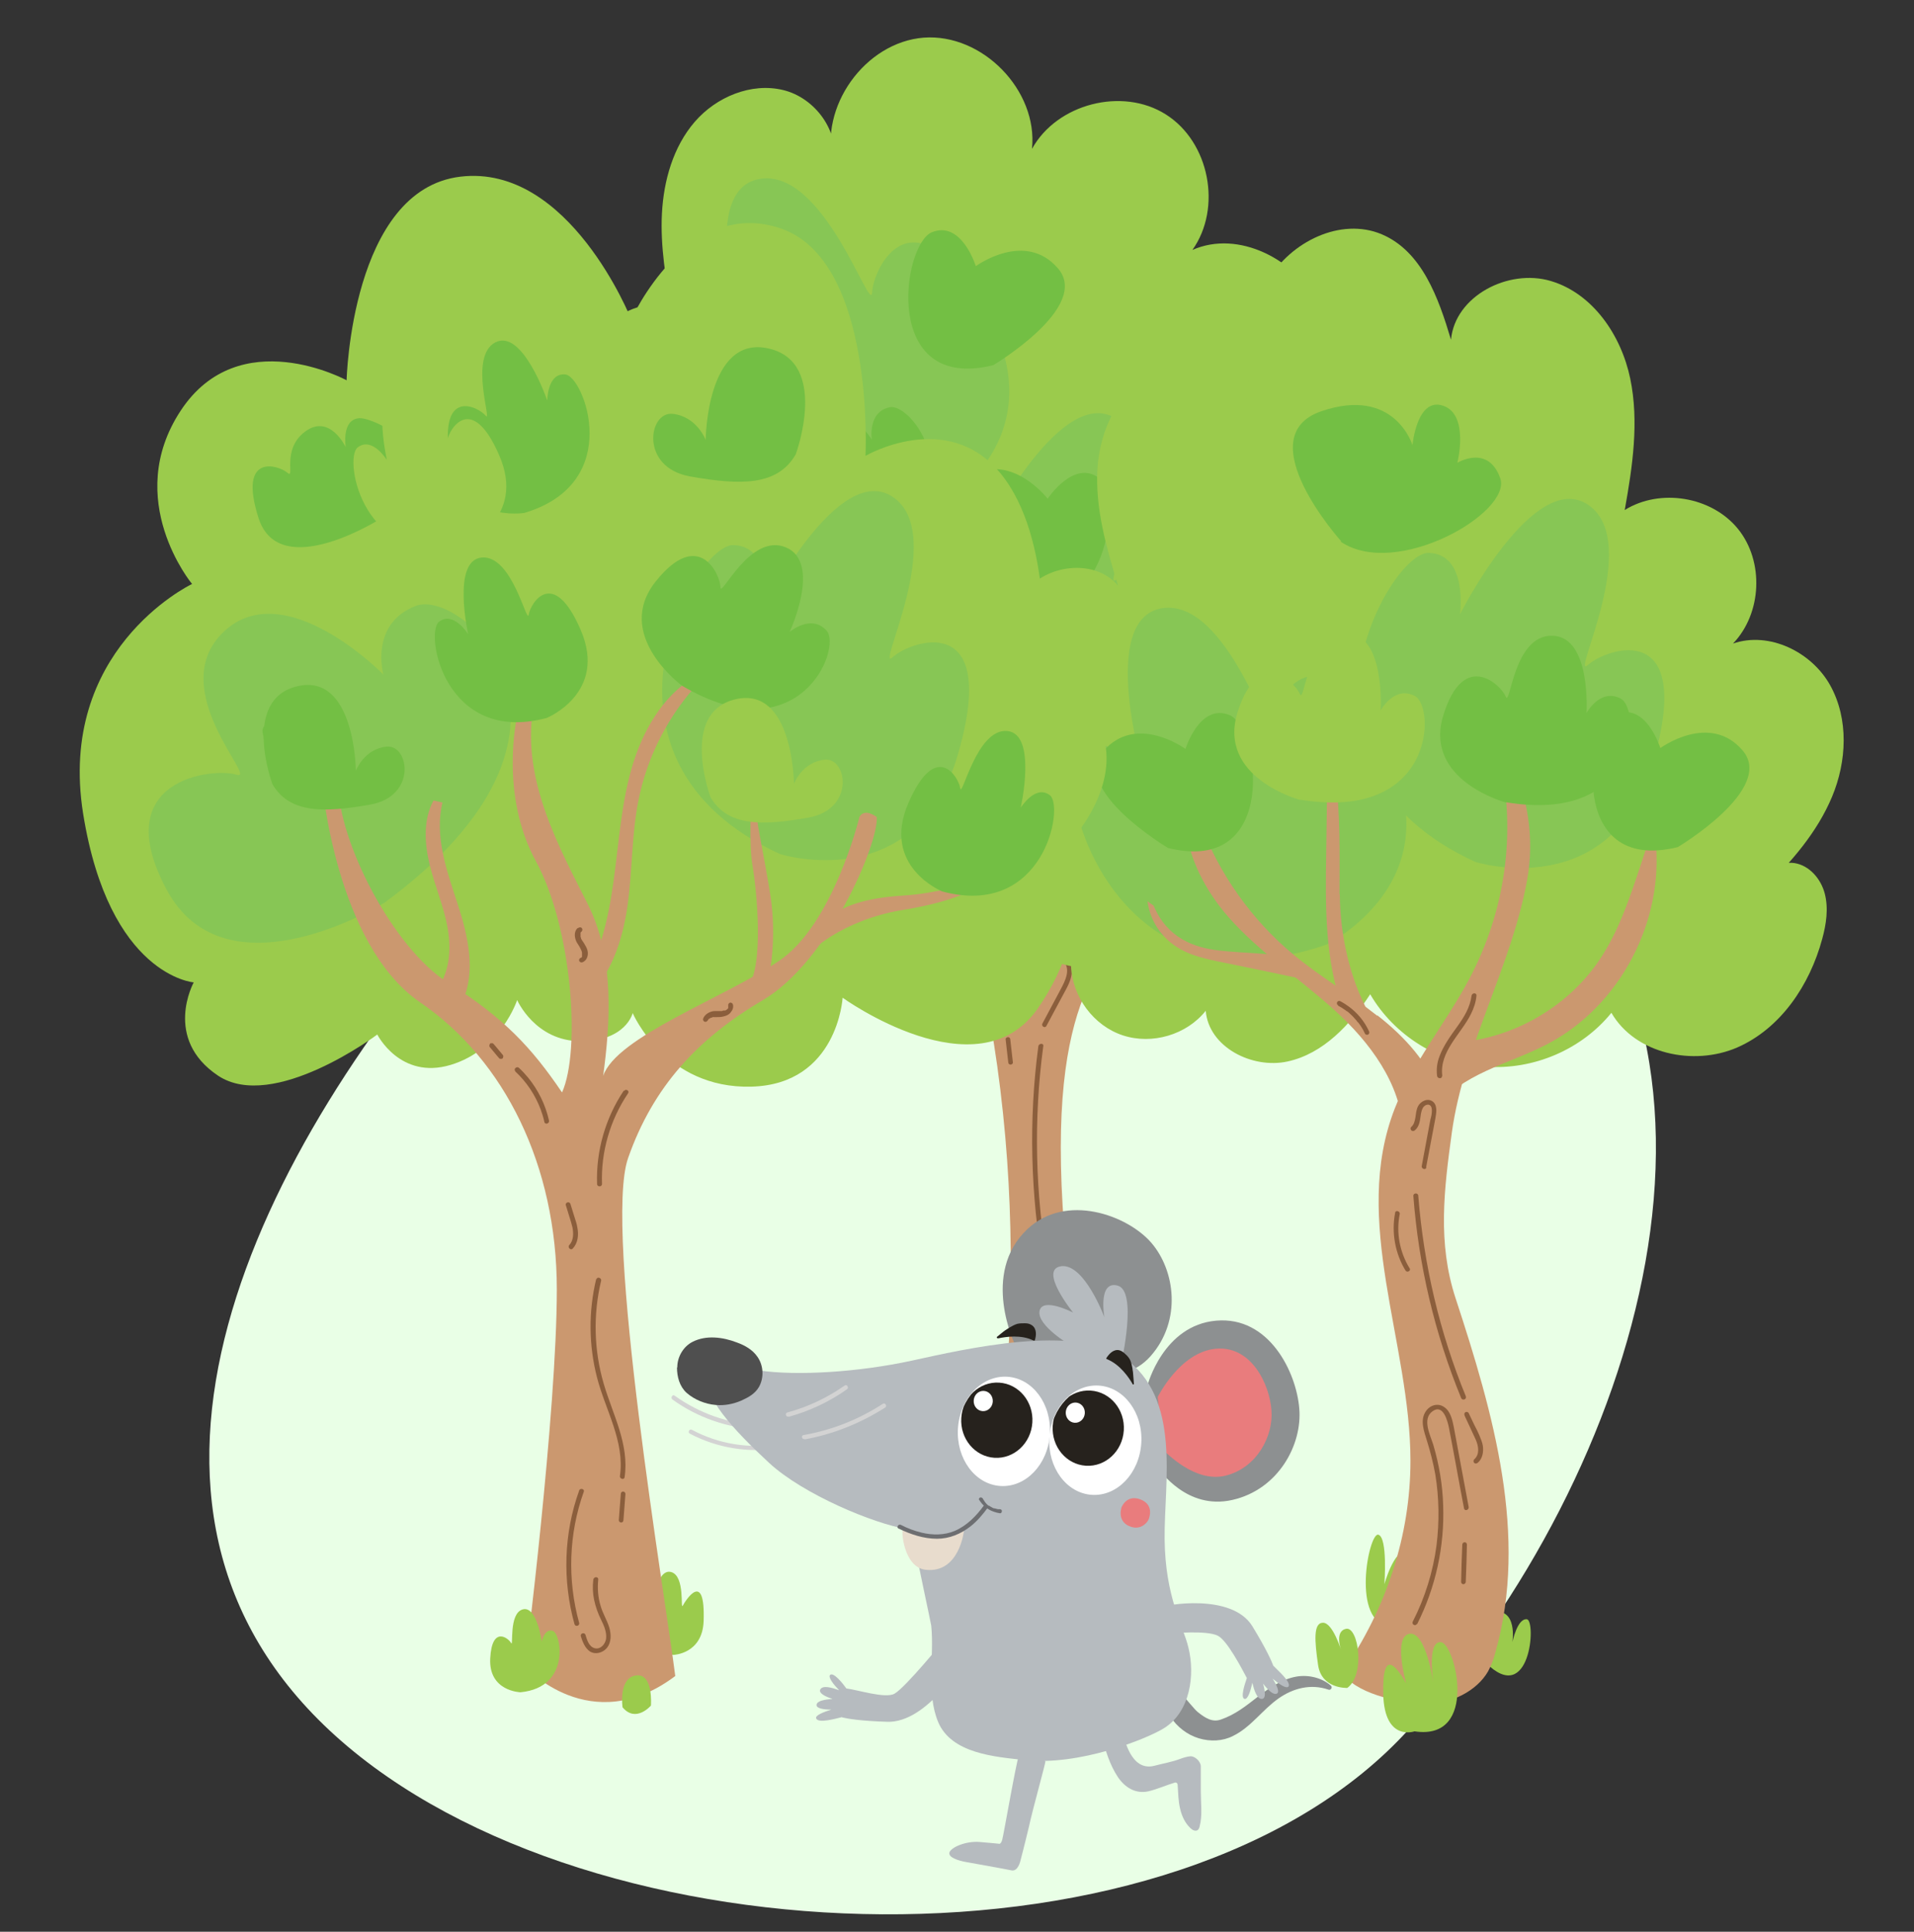 <svg xmlns="http://www.w3.org/2000/svg" xmlns:xlink="http://www.w3.org/1999/xlink" id="Ebene_1" viewBox="0 0 661 667"><rect x="0" y="0" width="661" height="667" fill="#333333" stroke="none"/><defs><style>      .st0 {        fill: none;      }      .st1 {        fill: #cb986f;      }      .st2 {        fill: #b6bbbf;      }      .st3 {        fill: #8b5e3c;      }      .st4 {        fill: #9bcb4c;      }      .st5 {        fill: #6d6e71;      }      .st6 {        fill: #8d9091;      }      .st7 {        fill: #4f4f4f;      }      .st8 {        clip-path: url(#clippath-1);      }      .st9 {        fill: #fff;      }      .st10 {        fill: #e97c7d;      }      .st11 {        fill: #e9ffe6;        fill-rule: evenodd;      }      .st12 {        fill: #73bf44;      }      .st13 {        fill: #87c655;      }      .st14 {        fill: #e8dccd;      }      .st15 {        fill: #26221d;      }      .st16 {        fill: #d3d3d3;      }      .st17 {        clip-path: url(#clippath);      }    </style><clipPath id="clippath"><path class="st0" d="M330.9,493.3c.7-10.4,8.3-18.4,17-17.8,8.8.6,15.3,9.4,14.7,19.8-.7,10.4-8.3,18.4-17,17.8-8.8-.6-15.3-9.4-14.7-19.8Z"></path></clipPath><clipPath id="clippath-1"><path class="st0" d="M362.5,496.4c.7-10.4,8.3-18.4,17-17.8,8.8.6,15.3,9.4,14.7,19.8-.7,10.4-8.3,18.4-17,17.8-8.8-.6-15.3-9.4-14.7-19.8Z"></path></clipPath></defs><path id="Oval-Copy-13" class="st11" d="M167.4,309c-79.5,88.2-139.7,210.9-51.5,290.4s291.6,85.6,371-2.7c79.5-88.2,125.1-235.7,36.9-315.1-88.2-79.5-277-60.8-356.4,27.4Z"></path><g id="Layer_2"><g><g><path class="st4" d="M378.1,534.4s-10.4,3.7-10.8-12.9c-.4-16.7,5-8.8,7.9-3.7,0,0-4.6-16.2,1.2-17.1,5.8-.8,8.3,17.5,8.3,17.5,0,0-2.5-15,2.5-14.6s13.3,34.2-9.1,30.8h0Z"></path><path class="st4" d="M268.7,327.4c-14.1,6.9-33,1.1-40.9-12.5-7.8-13.6-3.3-32.9,9.8-41.6-14.2-4.3-25.7-16.6-29-31.1-3.3-14.5,1.8-30.6,12.7-40.6-14.2-19.8-20.7-45-17.8-69.2.9-7.5,2.8-15.3,7.9-20.9s14.2-8.1,20.5-3.8c-1.9-11.2-3.9-22.6-3.3-34s3.9-23,11.3-31.6,19.5-13.7,30.6-11c11.1,2.7,19.7,14.5,17.3,25.6-5.1-19.7,10.9-42.1,31.2-43.7,20.3-1.5,39.5,18.2,37.4,38.4,8.6-15.6,31.2-21.4,46.2-11.9,15.1,9.5,19.5,32.3,9.2,46.8,15.9-7,35.4,3.2,43.6,18.5s7.3,33.9,3.7,50.9c17.9,1.6,30,21.1,29.5,39.1-.5,18-10.1,34.3-20.2,49.3,11.2,13.3,17.9,31.1,14.8,48.1-3.1,17.1-17.6,32.4-34.9,33.2-7.7.4-15.3-1.9-22.9-1.4-11,.6-20.9,6.6-31.7,8.6-10.8,2.1-24.7-2.1-26.6-12.9-5.5,10.1-16.7,16.8-28.2,17-11.5.2-22.9-6.3-28.6-16.2-8.7,15.3-32.6,19-45.5,7"></path><path class="st13" d="M346.7,268s47.2,14.9,61.5-34.7c14.3-49.6-16.2-39.1-22.6-33.3-6.4,5.8,19-42.2.2-55.2-18.8-13-44.4,37.7-44.4,37.7,0,0,2.9-20.8-10.8-21.2-13.7-.4-55.5,73.9,16.1,106.7h0Z"></path><path class="st13" d="M322,176.4s43.9-22.9,18.8-68.1c-25.1-45.1-39.2-16-39.6-7.4-.4,8.6-16.5-43.2-39-39.1-22.5,4.1-4.5,58.1-4.5,58.1,0,0-12.7-16.7-22.7-7.3-9.9,9.4,13.3,91.4,87,63.8h0Z"></path><path class="st1" d="M338.5,543.6s17-72.6,7.9-159.1c-9.7-92.5-35.8-105.8-43.1-142.9l4.3-2.2s11.5,37.6,23.3,47.2c11.8,9.6,22.6,49.7,22.6,49.7,0,0,20.1-47.9,6.9-79.7-13.3-31.8-3.9-66.5-5.4-65.3s3.4,2.4,3.4,2.4c0,0-1.5,39,5.9,53.9,7.4,15,12.8,45.5,11.3,63.5,10.3-16.2,29.5-37.7,27.5-64.7,3.9,1.2,3.9,3.6,3.9,3.6,0,0-3.9,42.5-14.7,62.9-10.8,20.4-32.4,31.2-24.1,119.2,8.4,88.1,12.8,107.8,12.8,107.8,0,0-12.8,18-40.8,4.2"></path><path class="st1" d="M380.8,214.5s-21.3,32-16.5,46.4c3,3.7,4.6,4.3,4.6,4.3,0,0,5.5-41.8,13.7-48.5,4.6-3.7-1.8-2.1-1.8-2.1h0Z"></path><path class="st1" d="M340.3,320c-1.2.6-35.7-37.5-60.7-36.3-.6,1.8,50.3,20.4,65.9,57.9-7.9-22-5.2-21.7-5.2-21.7Z"></path><path class="st12" d="M346.4,203.2s-26.8-28.8-12.1-38.3c14.6-9.5,27.5,7.3,27.5,7.3,0,0,9.2-13.9,17.9-7,8.7,6.9,1.2,58-33.3,38.1Z"></path><path class="st12" d="M289.6,253s-32.3-36-6.8-44.8,31.5,11.7,31.5,11.7c0,0,1.5-16.7,10.6-13.6,9.1,3,4.9,19.7,4.9,19.7,0,0,10.6-6.5,14.8,5.3,4.2,11.7-35.7,34.9-55,22"></path><path class="st12" d="M428.4,245.4s11.8-31.9-9.5-36.6c-21.3-4.7-21.6,31.6-21.6,31.6,0,0-3-8.1-11.4-9-8.5-.9-11.4,18.5,6,21.6s30.2,3.3,36.5-7.6Z"></path><path class="st12" d="M343,126.1s33.8-20.1,22.4-33.4c-11.4-13.3-28.4-.8-28.4-.8,0,0-4.9-15.9-15.2-11.7-10.2,4.2-17.5,55.4,21.2,45.9h0Z"></path><path class="st12" d="M297.9,193.1s-27.4,11.5-35.6-10.9,9.5-20.2,13.2-18-10.9-18.4,0-26.4,25.6,14,25.6,14c0,0-1.6-9.7,6.3-11.2,7.9-1.4,32,30.3-9.6,52.6h0Z"></path><path class="st4" d="M310.1,200.3s-11-29.5,8.8-33.9c19.7-4.4,20,29.2,20,29.2,0,0,2.8-7.5,10.6-8.3s10.6,17.1-5.6,20c-16.2,2.9-27.9,3-33.8-7h0Z"></path><path class="st12" d="M300.1,280.1s-4-39.1-20.8-34.4c-16.8,4.7-12.7,25.5-12.7,25.5,0,0-16.5-2.2-17.1,8.8s42.9,39.2,50.6,0h0Z"></path><path class="st3" d="M367.6,537.2c-10.7-7.2-9.4-21.6-6.7-32.5,1.5-6.3,3.4-12.4,4.1-18.8.6-6.4-.6-12.3-3-18.3s-5.6-13.4-1.9-19.7c.5-.9-.9-1.8-1.4-.8-3,5.1-2,11.2,0,16.5,1.2,3.2,2.7,6.3,3.7,9.6s1.4,7,1.2,10.6c-.7,13.5-8.2,26.4-5.7,40.1,1.1,5.9,4,11.4,9,14.7.9.6,1.7-.8.8-1.4h0Z"></path><path class="st3" d="M361.9,437.2c-4.4-25.1-5-50.8-1.6-76,.2-1.1-1.5-1-1.7,0-3.4,25.4-2.7,51.2,1.7,76.5.2,1.1,1.8.6,1.6-.5h0Z"></path><path class="st3" d="M367,331.7c3.1,2.7.8,7.1-.7,9.9-2.1,3.9-4.2,7.9-6.3,11.8-.5.9.9,1.8,1.4.8,1.8-3.3,3.5-6.6,5.3-9.9,1.5-2.9,3.7-6.1,3.4-9.5-.1-1.6-.7-3.2-2-4.3-.8-.7-2,.5-1.2,1.2h0Z"></path><path class="st3" d="M344.1,333.6c3.3,5.5,3.9,12.3,1.8,18.3-.2.4.2.9.6,1,.5.1.9-.2,1-.6,1.8-5,1.8-10.5,0-15.5-.5-1.4-1.1-2.8-1.9-4.1-.5-.9-2,0-1.4.8h0Z"></path><path class="st3" d="M347.3,358.9c.3,2.6.6,5.3.9,7.9,0,.4.3.8.8.8.4,0,.9-.4.8-.8-.3-2.6-.6-5.3-.9-7.9,0-.4-.3-.8-.8-.8-.4,0-.9.4-.8.8h0Z"></path><path class="st3" d="M352.6,474.4c1.4.9,2.1,2.6,2.2,4.2.2,2-.4,3.9-1.1,5.8-1.6,4-4,8.2-2.5,12.7.3,1,1.9.6,1.6-.5-1.2-3.5.5-7.1,1.8-10.3,1.3-3,2.4-6.3,1.4-9.5-.5-1.6-1.4-3-2.7-3.9-.9-.6-1.7.8-.8,1.4h0Z"></path><path class="st3" d="M369.4,510.5c-1.5,1.4-1.9,3.5-1.6,5.4.4,2.2,1.6,4.3,2.7,6.2.6,1.2,1.2,2.4,1.9,3.6.5.9,1.9.1,1.4-.8-.6-1.2-1.3-2.5-1.9-3.7-.6-1.2-1.3-2.4-1.8-3.6-.8-1.9-1.2-4.4.5-5.9.3-.3.3-.9,0-1.2-.3-.3-.8-.3-1.2,0h0Z"></path><path class="st3" d="M374,531.4l-.8,4.4c0,.2,0,.4,0,.6,0,.2.3.3.5.4.2,0,.5,0,.6,0s.3-.3.4-.5l.8-4.4c0-.2,0-.4,0-.6,0-.2-.3-.3-.5-.4-.2,0-.5,0-.6,0s-.3.3-.4.5h0Z"></path><path class="st3" d="M384.7,311.4c.9-.7,1.6-1.5,2.1-2.5s.8-2.1,1-3.1c0-.6,0-1.2,0-1.8,0-.2-.2-.4-.4-.5-.2,0-.5-.2-.6,0s-.4.2-.5.4c-.1.2-.1.4,0,.6,0,.2,0-.2,0,0v1.2c0,.1,0,.2,0,.3,0,.2,0-.2,0,0s0,.1,0,.2c0,.2,0,.5-.2.7s-.2.5-.2.7c0,0,0,.1,0,.2,0,0,0-.2,0,0,0,0,0,0,0,0,0,0,0,.2-.2.3-.1.2-.2.4-.4.6,0,0-.1.2-.2.3,0,0,0,0,0,.2,0,0,0,0,0,0,0-.1,0,0,0,0-.2.2-.3.4-.5.6,0,0-.2.2-.3.3,0,0,0,0-.2.1s-.2.2,0,0c-.2.2-.3.3-.4.5,0,.2,0,.5,0,.6.2.3.8.6,1.1.3h0Z"></path><path class="st3" d="M367.9,308.2c-1.1,1.5-1.2,3.7-.4,5.4.2.5.5.9.9,1.3.3.3.9.3,1.2,0s.3-.8,0-1.2l-.2-.2s0,0-.1-.1c0,0,.1.2,0,0,0,0,0,0,0,0-.1-.2-.2-.4-.3-.6,0,0,0,0,0-.2,0-.1,0,.2,0,0h0c0-.2,0-.3-.1-.4,0-.2-.1-.5-.2-.7v.2-1.2.2c0-.3,0-.7.2-1,0-.2,0,.2,0,0,0,0,0,0,0-.1,0,0,0-.2.1-.2,0-.2.2-.3.3-.5s.1-.5,0-.6-.2-.4-.4-.5c-.2,0-.4-.2-.6,0s-.4.2-.5.4h0Z"></path><path class="st4" d="M344.2,558.2c8.8.5,9.6-25,5.4-25.8s-7.5,11.2-7.5,11.2c0,0,1.2-16.2-2.1-17.1s-9.6,30.8,4.2,31.6h0Z"></path></g><g><path class="st4" d="M480.2,561.6c8.8.5,9.6-25,5.4-25.8s-7.5,11.2-7.5,11.2c0,0,1.2-16.2-2.1-17.1s-9.6,30.8,4.2,31.6h0Z"></path><path class="st4" d="M513.1,574.1s-7.1-15.8,2.1-17.5c9.1-1.7,7.1,10.4,7.1,10.4,0,0,1.7-8.3,5-7.9s1.2,30.4-14.2,15h0Z"></path><path class="st4" d="M362.9,267.3c-.2,0-.5.2-.7.3-.8.4-1.6.8-2.4,1.2-1.6.9-3.1,1.9-4.5,3-2.8,2.3-5.3,5-7.4,8-2.1,3-3.6,6.3-4.7,9.8-1.1,3.5-1.6,7.1-1.5,10.8,0,.8,0,1.7.2,2.6,1.5,14.7,13.5,27.8,28,30.6.4,10.6,7.8,20.6,17.9,23.9s22-.2,28.6-8.5c1,12.5,16,20.2,28.3,17.5,12.3-2.7,21.6-12.7,28.5-23.2,8.2,14.1,23.6,23.8,40,25s33-5.9,43.3-18.6c8.2,14.2,28.3,18.5,43.4,12,15.1-6.6,25.1-21.6,29.4-37.5,1.4-5.1,2.2-10.5.9-15.6s-5.3-9.8-10.5-10.6-11,3.5-10.5,8.8c9.5-9.2,18.4-19.5,23.5-31.7,5.1-12.2,5.8-26.8-.6-38.4s-21.1-18.8-33.6-14.5c10-10.4,10.8-28.4,1.7-39.6-9.1-11.2-26.9-14.1-39.1-6.5,2.7-15,5-30.5,1.9-45.4s-12.9-29.4-27.5-33.7c-14.6-4.3-33,5.2-34.4,20.3-4.3-14.4-10-30.5-23.9-36.4-14.2-6-31.5,2.6-39.3,15.9-7.9,13.3-8.1,29.8-5.7,45-3.1-13.3-20.8-19.4-33.2-13.6-12.4,5.8-19.2,20-20,33.7-.8,13.7,3.1,27.1,7.1,40.3-7.6-9-23.3-7.6-31.2,1.1-8,8.7-9,22.1-5.4,33.3,3.6,11.2,11.1,20.7,18.8,29.7,0,0-.8.2-.9.2-.5,0-1,.2-1.5.3-.8.2-1.7.3-2.5.5h0Z"></path><path class="st13" d="M509.5,297.6s47.2,14.9,61.5-34.7c14.3-49.6-16.2-39.1-22.6-33.3s19-42.2.2-55.2c-18.8-13-44.4,37.7-44.4,37.7,0,0,2.9-20.8-10.8-21.2-13.7-.4-55.5,73.9,16.1,106.7h0Z"></path><path class="st13" d="M458,326.2s44.5-21.7,20.7-67.5c-23.8-45.8-38.7-17.1-39.4-8.5-.6,8.6-15.3-43.6-37.9-40.2-22.6,3.5-6.1,57.9-6.1,57.9,0,0-12.3-17.1-22.5-7.9-10.2,9.1,10.8,91.7,85.2,66.2Z"></path><path class="st1" d="M569.8,289c-1.1,3.2-2.1,6.5-3.2,9.7-3.8,11.4-7.6,23-14.4,33-11.2,16.4-30.3,27.2-50.1,28.3l-6.4,22.9c8.8-12.2,25.2-15.4,38.5-22.3,25.3-13.1,40.7-42.7,37.5-70.9-.6-.3-1.3-.5-1.9-.8Z"></path><path class="st1" d="M518,262.2c5.6,25.5,1.9,52.5-10.8,76.2-8,15-19.4,28.7-25.5,44.3-15.2,38.9,5.4,80.8,5.4,121.7,0,25.5-8.2,50.9-23.5,73h.1c3.4,6.9,19.1,10.7,28.2,10.9,9.1.2,18.1-4.4,22-11.2,1.2-2.2,2-4.5,2.6-6.8,11.3-40.2-.7-82.1-13.8-122-6.3-19.2-4-37.6-1.3-57.3,4.2-30.1,20.6-57.3,26-87.2,2.6-14.3.3-29.2-6.3-42.6l-3.2.9h0Z"></path><path class="st1" d="M475.6,350.7c-9.3-7.4-19.6-13.4-28.8-21-14.6-12.1-25.9-28.1-32.5-45.9l-4.9,1c1,11.5,7,22.9,14.8,31.8,10.8,12.3,24.7,21.3,36.8,32.3,12.1,11,22.7,25.2,23.6,41.5l12.6-12.1c-3.7-11.3-12.2-20.4-21.5-27.7h0Z"></path><path class="st1" d="M462.6,308.8c0-13.9.4-28-1.6-41.8,0-.2,0-.3,0-.5-.9,0-1.8,0-2.6,0v.4c-.1,9.2-.3,18.4-.4,27.6-.3,18.4-.5,37.2,5.9,54.4l8.9,1.1c-6.7-12.2-10-27.2-10.1-41.2h0Z"></path><path class="st1" d="M398.4,312.7c4.7,11.2,13.9,14.5,22.7,15.5,8.8,1,18.1.8,26.9,2.7l1.2,7c-9.5-2-18.9-4-28.4-5.9-6.1-1.3-12.4-2.7-17.6-7.5-3.4-3.1-6.2-7.8-6.9-13.3"></path><path class="st12" d="M520.1,277.1s-28.7-7.6-21.6-30.3,19.9-10.2,21.5-6.3c1.6,4,2.6-21.3,16.1-21,13.5.3,11.8,26.7,11.8,26.7,0,0,4.7-8.7,11.8-5s6.9,43.5-39.6,35.8Z"></path><path class="st12" d="M463.1,186.8s-32.3-36-6.8-44.8c25.4-8.7,31.5,11.7,31.5,11.7,0,0,1.5-16.7,10.6-13.6s4.9,19.7,4.9,19.7c0,0,10.6-6.5,14.8,5.3,4.2,11.8-35.7,34.9-55,22"></path><path class="st12" d="M403.4,292.8s-33.8-20.1-22.4-33.4c11.4-13.3,28.4-.8,28.4-.8,0,0,4.9-15.9,15.2-11.7,10.2,4.2,17.5,55.4-21.2,45.9h0Z"></path><path class="st4" d="M449,276.2s-28.7-7.6-21.6-30.3c7.2-22.8,19.9-10.2,21.5-6.3,1.6,4,2.6-21.3,16.1-21,13.5.3,11.8,26.7,11.8,26.7,0,0,4.7-8.7,11.8-5,7.2,3.7,6.9,43.5-39.6,35.8Z"></path><path class="st12" d="M579.4,292.5s33.8-20.1,22.4-33.4c-11.4-13.3-28.4-.8-28.4-.8,0,0-4.9-15.9-15.2-11.7-10.2,4.2-17.5,55.4,21.2,45.9h0Z"></path><path class="st4" d="M465.2,582.8s-8.8.4-10-7.9-1.7-14.6,1.7-14.6,6.3,9.6,6.3,9.6c0,0-2.5-6.7,1.7-7.5s6.7,15.8.4,20.4h0Z"></path><path class="st4" d="M488.5,597.8s-10.4,3.7-10.8-12.9c-.4-16.7,5-8.8,7.9-3.7,0,0-4.6-16.2,1.2-17.1,5.8-.8,8.3,17.5,8.3,17.5,0,0-2.5-15,2.5-14.6s13.3,34.2-9.1,30.8h0Z"></path><path class="st3" d="M489.4,560.8c6.4-12.7,9.5-26.8,9-41-.2-7.1-1.4-14.1-3.4-20.9-1-3.3-4-8.9-.3-11.6s5.2,3.3,5.7,5.7c1.8,9.2,3.4,18.5,5.2,27.8.2,1.1,1.8.6,1.6-.5-1.7-9.1-3.4-18.3-5.1-27.4-.5-2.5-1.1-5.6-3.4-7.1-2.2-1.5-4.9-.6-6.3,1.5-2.1,3.1-.6,6.9.4,10.2,1.2,3.8,2.2,7.8,2.9,11.7,1.3,8,1.4,16.3.4,24.4-1.2,9.1-4,18.1-8.2,26.3-.5.9.9,1.8,1.4.8h0Z"></path><path class="st3" d="M505,533.3c-.2,4.3-.3,8.6-.4,12.9,0,.5.4.8.8.8s.8-.4.8-.8c.2-4.3.3-8.6.4-12.9,0-.5-.4-.8-.8-.8s-.8.4-.8.8h0Z"></path><path class="st3" d="M506.3,482.3c-9.1-22.1-14.6-45.5-16.5-69.4,0-1.1-1.7-1.1-1.7,0,1.8,24,7.4,47.6,16.5,69.8.4,1,2,.5,1.6-.5h0Z"></path><path class="st3" d="M492.5,403.1c1.1-5.6,2.1-11.3,3.2-16.9.3-1.8.8-4.3-.7-5.7-1.8-1.6-4.4-.3-5.3,1.5-.6,1.2-.7,2.6-.9,3.9-.2,1.2-.5,2.4-1.4,3.2-.4.3-.3.9,0,1.2.3.3.8.3,1.2,0,1.7-1.4,1.8-3.6,2.1-5.6.2-1,.4-2,1.1-2.7.5-.5,1.4-.8,2-.4.6.4.7,1.2.7,1.9,0,1-.2,2-.5,3l-1.4,7.5-1.6,8.6c-.2,1,1.4,1.5,1.6.5h0Z"></path><path class="st3" d="M498.1,371.5c-1.1-8.4,6.5-14.5,9.9-21.4,1-2,1.7-4.1,1.9-6.3.1-1.1-1.5-1.1-1.7,0-.5,4-2.6,7.4-4.9,10.6s-4.8,6.6-6.2,10.4c-.8,2.1-1.1,4.4-.8,6.7.1,1,1.8,1.1,1.7,0h0Z"></path><path class="st3" d="M462.2,347.3c.8.4,1.6.9,2.3,1.4.2.1.4.3.5.4,0,0,0,0,.1,0,0,0,.1,0,0,0,0,0,.2.2.3.2.4.3.7.6,1,.9.7.6,1.3,1.3,1.9,2,.2.2.3.3.4.5,0,0,.1.2.2.2,0,0,0-.1,0,0,0,0,0,.1.2.2.3.4.5.7.8,1.1.6.9,1.1,1.8,1.5,2.7.2.4.8.5,1.1.3.4-.3.5-.7.3-1.1-1.6-3.5-4.1-6.5-7.2-8.7-.8-.6-1.8-1.2-2.7-1.7-.4-.2-.9-.1-1.1.3-.2.4-.1.9.3,1.1h0Z"></path><path class="st3" d="M481.8,418.8c-1.3,6.8,0,14,3.6,19.9.6.9,2,0,1.4-.8-3.4-5.5-4.7-12.3-3.4-18.7.2-1-1.4-1.5-1.6-.5h0Z"></path><path class="st3" d="M505.8,488.8l2,4.3c.6,1.4,1.3,2.7,1.9,4.1.9,2.1,1.4,5-.6,6.7-.3.3-.3.9,0,1.2s.8.3,1.2,0c1.7-1.4,2.1-3.8,1.8-5.9-.2-1.2-.7-2.4-1.2-3.6s-1.1-2.4-1.7-3.5l-2-4.2c-.2-.4-.8-.5-1.1-.3-.4.2-.5.7-.3,1.1h0Z"></path></g><g><path class="st4" d="M232.6,571.4s10-.3,10.4-11.7c.6-18-6.3-7-7.2-5.3s.9-10.2-4-11.6c-4.9-1.4-6.6,11.1-6.6,11.1,0,0-.9-4.6-3.8-3.7s-6.3,19.5,11.1,21.2h0Z"></path><path class="st4" d="M66.4,201.6c-1.7.8-46.6,23.2-37.7,79.3,9,56.1,38.2,58.3,38.2,58.3,0,0-10.7,19.4,8.4,32.2,19.1,12.7,55-14.2,55-14.2,0,0,7.9,15.7,25.3,10.5,17.4-5.2,23-22.4,23-22.4,0,0,6.2,14.2,21.9,14.2s18-9.7,18-9.7c0,0,11.2,26.2,41,25.4,29.8-.8,31.5-30.7,31.5-30.7,0,0,46.6,33.6,67.4,3.7,20.8-29.9,12.4-59.1,12.4-59.1,0,0,16.2-17.8,9.9-36-5.1-14.8-20.6-23.1-20.6-23.1,0,0,3.9-44.1-14.6-66.6-18.5-22.4-46.6-6-46.6-6,0,0,3.4-67.3-29.2-78.5-32.6-11.2-51.7,31.4-51.7,31.4,0,0-21.3-53.8-59-49.3s-39.3,70.3-39.3,70.3c0,0-37.1-20.2-57.3,10.5-20.2,30.7,3.9,59.8,3.9,59.8h0Z"></path><path class="st13" d="M269.4,294.9s47.2,14.9,61.5-34.7c14.3-49.6-16.2-39.1-22.6-33.3-6.4,5.8,19-42.2.2-55.2-18.8-13-44.4,37.7-44.4,37.7,0,0,2.9-20.8-10.8-21.2-13.7-.4-55.5,73.9,16.1,106.7h0Z"></path><path class="st13" d="M132.4,311.9s-54.4,33.6-74.9-4.8c-20.5-38.4,16.3-42.1,24.2-39.6s-25.4-29.7-4.3-49.5c21.1-19.7,55,14.9,55,14.9,0,0-4.9-17.5,11.2-23.7,16.1-6.2,70.7,42.6-11.1,102.7h0Z"></path><path class="st1" d="M111.2,270.2s4.7,55.9,33.9,75.9c29.3,20,47.2,56.5,47.2,99.1s-11,130.2-11,130.2c0,0,22.6,25.3,51.9,3.3-3.3-26.6-24.9-154.1-16.3-178.8,8.6-24.6,24-41.3,46.6-54.6,22.6-13.3,39.9-53.9,39.3-63.2-4.7-3.3-6,0-6,0,0,0-9,37.1-27.8,49.7-18.8,12.7-56.2,26.2-60.7,39.7,2.4-17.8,4.1-40.7-5.3-59.3-9.4-18.7-22.9-42.7-18.9-67.2-4-.5-5.6,2.8-5.6,2.8,0,0-6,26.7,6.6,49.6,12.5,23,15.5,65.4,9,79.8-10.5-15.5-20.1-25.8-39.4-37.9-19.1-12.1-37.9-48.9-37.9-68.8-1.5,0-5.6-.3-5.6-.3h0Z"></path><path class="st1" d="M279.1,330c-.3-.9,11.5-12.3,32.6-15.8,21.1-3.4,26.8-8.7,26.8-8.7l-1.2-1s-14.3,4.1-25.2,4.7c-7.6.5-18.7,1.8-25.7,7.5-4.5,4.7-7.2,13.3-7.2,13.3h0Z"></path><path class="st1" d="M265.5,337.4s3-12.8.5-28.6c-2.5-15.8-5.3-26.5-4.8-31-1.2-.2-1.8-.4-1.8-.4,0,0-.8,14,.5,21.6,1.4,8.1,4.1,34.8-1.8,42"></path><path class="st1" d="M150.4,342.1c4.9-5.8,5.5-14.2,4.2-21.6-1.3-7.5-4.4-14.5-6.2-21.9-1.8-7.4-2.3-15.5,1.3-22.2,1,.2,2.1.5,3.1.7-2.8,11.5,1.4,23.3,5.1,34.6,3.7,11.2,6.7,23.9,1.6,34.5"></path><path class="st1" d="M199.9,341.3c7.3-10.9,10.2-24.1,12-37.1,1.8-13,2.6-26.2,6.2-38.8,3.6-12.6,10.5-24.9,21.7-31.7l2.2,1.3c-11,11.5-18.6,26.2-21.6,41.8-2.3,11.8-2,24-3.7,36-1.7,11.9-5.7,24.2-14.7,32.3"></path><path class="st3" d="M215.4,376.6c-6.3,9.4-9.6,20.8-9.2,32.2,0,1.1,1.7,1.1,1.7,0-.4-11.1,2.8-22.1,9-31.3.6-.9-.8-1.7-1.4-.8h0Z"></path><path class="st3" d="M205.9,441.6c-2.7,11.2-2.6,22.9.3,34.1,2.9,11.2,9.6,22,7.9,33.9-.2,1,1.4,1.5,1.6.5,1.7-11.4-4.1-21.7-7.2-32.3-3.4-11.6-3.7-23.9-.9-35.6.2-1-1.4-1.5-1.6-.5h0Z"></path><path class="st3" d="M214.4,515.8c-.2,3-.5,6-.7,9.1,0,.4.4.8.8.8.5,0,.8-.4.8-.8.2-3,.5-6,.7-9.1,0-.4-.4-.8-.8-.8-.5,0-.8.4-.8.8h0Z"></path><path class="st3" d="M200,514.7c-5.3,14.7-5.8,31-1.6,46.1.3,1,1.9.6,1.6-.5-4.1-14.8-3.6-30.7,1.6-45.2.4-1-1.2-1.4-1.6-.5h0Z"></path><path class="st3" d="M200.6,565c.6,1.9,1.4,4,3.1,5.2,1.9,1.2,4.4.5,5.8-1.1,1.7-2,1.6-4.8.9-7.2-.8-2.6-2.3-4.9-3-7.5-.9-2.9-1.1-6-.8-9,.1-1.1-1.5-1.1-1.7,0-.3,2.4-.2,4.8.3,7.1s1.3,4.6,2.4,6.8c1,2,2,4.3,1.7,6.6-.3,1.8-1.9,3.7-3.9,3.2s-2.7-2.9-3.2-4.6c-.3-1-1.9-.6-1.6.5h0Z"></path><path class="st3" d="M177.9,369.9c3.9,3.6,6.9,8.1,8.8,13.1.5,1.4,1,2.9,1.3,4.4.2,1,1.8.6,1.6-.5-1.2-5.4-3.7-10.5-7.2-14.8-1-1.2-2.1-2.4-3.2-3.4-.8-.7-2,.5-1.2,1.2h0Z"></path><path class="st3" d="M169.2,361.6l2.5,3,.7.8c.1.2.4.2.6.2s.5,0,.6-.2.2-.4.2-.6,0-.4-.2-.6l-2.5-3-.7-.8c-.1-.2-.4-.2-.6-.2s-.5,0-.6.2-.2.4-.2.6,0,.4.2.6h0Z"></path><path class="st12" d="M90.7,253c1.7,9.9,9,18.5,18.5,21.8,9.5,3.4,21.5.6,29-6.7,2.6-2.5-1.4-6.5-4-4-6.1,6-15.4,8.1-23.5,5.3s-13.3-9.9-14.6-17.9c-.6-3.5-6-2.1-5.4,1.5h0Z"></path><path class="st12" d="M325.4,307.8s-21.2-8.6-11.7-30.5c9.5-21.9,17.3-9.1,17.9-5.2.6,3.9,5.6-20.6,16.2-19.7,10.5.9,4.7,26.5,4.7,26.5,0,0,5.1-8.2,10.1-4.3,5,3.9-2,42.6-37.2,33.2Z"></path><path class="st12" d="M188.8,247.9s21.2-8.6,11.7-30.5c-9.5-21.9-17.3-9.1-17.9-5.2s-5.6-20.6-16.2-19.7c-10.5.9-4.7,26.5-4.7,26.5,0,0-5.1-8.2-10.1-4.3s2,42.6,37.2,33.2Z"></path><path class="st12" d="M274.8,156.9s11.8-31.9-9.5-36.6c-21.3-4.7-21.6,31.6-21.6,31.6,0,0-3-8.1-11.4-9s-11.4,18.5,6,21.6c17.5,3.1,30.2,3.3,36.5-7.6Z"></path><path class="st12" d="M94.1,270.8s-11-29.5,8.8-33.9c19.7-4.4,20,29.2,20,29.2,0,0,2.8-7.5,10.6-8.3s10.6,17.1-5.6,20c-16.2,2.9-27.9,3-33.8-7h0Z"></path><path class="st12" d="M132.1,178.7s-35.5,22.9-42.8.2,6.9-18.3,9.9-15.7-2.3-7.9,6.2-14.2,14,5.4,14,5.4c0,0-1.6-9.6,4.7-10,6.3-.4,40.7,18,8.2,34.3h0Z"></path><path class="st12" d="M181.1,177.1s-22.6,3.8-25.9-19.8c-3.4-23.6,10-16.8,12.5-13.8s-6-20.5,3.4-25.3,17.9,20.1,17.9,20.1c0,0,0-9.7,6.3-9s20.6,37.4-14.2,47.8Z"></path><path class="st4" d="M160.7,187.7s21.2-8.6,11.7-30.5c-9.5-21.9-17.3-9.1-17.9-5.2s-5.6-20.6-16.2-19.7c-10.5.9-4.7,26.5-4.7,26.5,0,0-5.1-8.2-10.1-4.3-5,3.9,2,42.6,37.2,33.2Z"></path><path class="st12" d="M235.6,236.8s-24-17.5-9.1-36.1c14.9-18.6,22.2-2.3,22.3,2,0,4.3,10.1-18.9,22.6-13.7,12.5,5.2,1.3,29.2,1.3,29.2,0,0,7.5-6.4,12.8-.4,5.3,6-9.3,43-49.9,19Z"></path><path class="st4" d="M245.4,275.3s-11-29.5,8.8-33.9c19.7-4.4,20,29.2,20,29.2,0,0,2.8-7.5,10.6-8.3s10.6,17.1-5.6,20c-16.2,2.9-27.9,3-33.8-7h0Z"></path><path class="st4" d="M179.7,584.3s-11-.3-10.4-11.7c.6-11.4,6.3-7,7.2-5.3s-.9-10.2,4-11.6,6.6,11.1,6.6,11.1c0,0,.9-4.6,3.8-3.7s6.3,19.5-11.1,21.2h0Z"></path><path class="st4" d="M215,589.5s-1.5-10.1,4.6-11c6.1-.9,5.2,10.4,5.2,10.4,0,0-5.2,6.1-9.8.6h0Z"></path><path class="st3" d="M195.4,416.1l1.2,3.9c.4,1.3.8,2.5,1.1,3.8.4,2.1.4,4.5-1.1,6.1-.7.8.5,2,1.2,1.2,1.8-1.9,2.1-4.7,1.6-7.2-.2-1.4-.7-2.7-1.1-4l-1.3-4.2c-.3-1-1.9-.6-1.6.5h0Z"></path><path class="st3" d="M244.5,352.5s0-.2,0-.2h0c0,0,0,0,0,0s0,0,0,0c0,0,0-.1.1-.2,0,0,0,.1,0,0,0,0,0,0,0-.1l.2-.2h0c0-.2-.1,0,0,0,.2,0,.3-.2.5-.3,0,0,.2,0,.2-.1,0,0-.2,0,0,0,0,0,0,0,.1,0,.2,0,.4-.1.5-.2s.3,0,.5,0c-.2,0,.1,0,.2,0,.1,0,.3,0,.4,0,1,0,1.9,0,2.9-.3.8-.2,1.7-.6,2.2-1.3.7-.8,1.1-1.8.8-2.8-.1-.4-.6-.7-1-.6s-.7.6-.6,1c0,0,0,.2,0,.2,0,0,0-.2,0,0h0v.2c0,.2,0,0,0,0,0,0,0,.2,0,.3,0,0,0,.2,0,0,0,0,0,0,0,.1,0,0,0,.2-.1.2s-.2.2,0,0c0,0-.1.2-.2.2l-.2.2s-.1.1,0,0,0,0,0,0c-.2.1-.3.2-.5.3,0,0,.1,0,0,0,0,0,0,0-.1,0,0,0-.2,0-.3,0-.2,0-.5,0-.7.2.2,0,0,0,0,0h-.5c-.2,0-.5,0-.7,0-.5,0-.9,0-1.4,0-.8,0-1.6.3-2.3.7-.8.5-1.4,1.1-1.7,2-.1.4.2.9.6,1s.9-.1,1-.6h0Z"></path><path class="st3" d="M199.4,320.5c-1.3,1.3-1,3.4-.2,4.9.5.8,1,1.5,1.4,2.4.2.4.3.6.4,1.1,0,0,0,.3,0,.2,0,0,0,.1,0,.2v.5c0-.2,0,0,0,.2,0,0,0,.2,0,.2,0,0,0,0,0,.1,0,0,0-.1,0,0s0,.2-.1.2c0,0,0,0,0,0,0-.2,0,0,0,0,0,0-.1.1-.2.2.1-.1,0,0,0,0,0,0,0,0-.1,0,.1,0,0,0,0,0-.4.1-.7.6-.6,1s.6.7,1,.6c1.7-.5,2.3-2.5,1.9-4.1-.2-.9-.8-1.8-1.2-2.5-.3-.4-.5-.8-.8-1.2,0,0,0-.2-.2-.3,0,0-.1-.3,0-.2,0-.2-.2-.4-.2-.6,0-.1,0-.2,0-.3,0,0,0-.2,0,0s0,0,0-.1v-.5s0-.2,0,0c0,0,0-.2,0-.3,0,0,0,0,0-.1,0-.2,0,0,0,0s0-.2.2-.3c0-.1,0,0,0,0,0,0,0-.1.2-.2.3-.3.3-.9,0-1.2s-.8-.3-1.2,0h0Z"></path></g><path class="st16" d="M262.2,492.1c-10.5-.5-20.7-4.1-29.2-10.2-.8-.6-1.5.8-.8,1.3,8.7,6.3,19.2,9.9,30,10.4,1,0,1-1.5,0-1.5h0Z"></path><path class="st16" d="M238.2,495c9.5,5,20.5,6.8,31.1,5,1-.2.5-1.6-.4-1.4-10.2,1.7-20.8,0-29.9-4.9-.9-.5-1.6.8-.8,1.3h0Z"></path><path class="st6" d="M396.3,478.3s5.4-20.7,23.7-22.3c18.3-1.6,27.7,17.8,28.7,30.3,1.1,12.5-7.2,28-23.1,31.6-15.9,3.6-25-10.5-25.4-10.5s-4-29.1-4-29.1Z"></path><path class="st10" d="M399.8,482.4s7.6-15.5,20-16.7c12.4-1.2,18.7,12.4,19.3,21.3.7,8.8-5,19.8-15.8,22.5-10.8,2.7-20.8-8.4-21.1-8.3s-2.4-18.8-2.4-18.8h0Z"></path><path class="st6" d="M404.1,592.6c2.3,3.6,5.9,6.4,9.9,7.6s8.3,1,11.8-.8c6.2-3,10.2-9.1,15.8-13,5-3.5,11.1-5.1,17.2-3,.8.3,1.5-.8.8-1.4-3.2-2.8-7.9-3.8-11.9-3.1-5.1.9-9.5,4-13.5,7.1s-7.6,6-12.5,7.7c-3,1.1-5.5-.5-8.1-2.6-1.1-.9-3.7-4.2-4.7-5.2s-2.1,2.7-3.4,3-2.2,2-1.2,3"></path><path class="st6" d="M350.6,464.4s-12.1-24.6,4.2-40c13.4-12.6,34.6-4.8,42.8,4.7,8.2,9.5,10.6,26.8-.2,39.1-10.8,12.3-27.4,2.7-27.7,3s-19.1-6.9-19.1-6.9Z"></path><path class="st2" d="M315.8,533c1.2,6.7,5.7,27.4,5.8,28.3,1.1,10.6-1.8,23.3,2.4,33.3,4.6,10.9,19.7,12,29.7,13.1,18.9,2.2,42.6-7.4,48.3-11,9-5.6,10.8-18.3,8.4-27.9-1.8-7.5-8-17.3-8.2-37.4-.2-19.8,5.9-48.6-14-62.6-17.1-11.9-54.9-3-73.3,1s-39.7,5.3-52.6,3.4c-12.9-1.9-17.5,1.8-17.5,1.8-2.8,6.5,8.6,18.8,20.8,30.1,11.8,10.9,36.1,21,47.7,22.9.1,0,.3,0,.4,0,.2,0,.3,0,.5,0,0,0,.9,1.3,1.5,4.8h0Z"></path><ellipse class="st9" cx="346.7" cy="494.3" rx="18.9" ry="15.9" transform="translate(-168.4 809.2) rotate(-86.4)"></ellipse><ellipse class="st9" cx="378.3" cy="497.4" rx="18.9" ry="15.9" transform="translate(-141.9 843.6) rotate(-86.4)"></ellipse><ellipse class="st9" cx="370.6" cy="491.6" rx="3.5" ry="3.3" transform="translate(-143.4 830.5) rotate(-86.4)"></ellipse><path class="st10" d="M387.3,520.5s1.7-4.6,6.5-2.8c4.8,1.8,3.2,6.2,2.8,7.1-.6,1.2-3,3.8-6.7,2.1,0,0-4-1.4-2.6-6.4h0Z"></path><path class="st15" d="M344.8,462.1c2.4-.5,7.8-1.4,12.2.8.2,0,.4,0,.4-.2.5-1.6.7-3.9-1-5.1-.7-.5-1.5-.7-2.4-.7-.9,0-1.8,0-2.7.2-1,.3-1.8.8-2.7,1.3-.5.3-.9.6-1.4.9-1,.7-1.9,1.5-2.9,2.3-.2.2,0,.5.3.5h0Z"></path><path class="st2" d="M387.3,470.3s5.6-24.5-1.3-26.4c-6.9-1.9-4.6,10.9-4.6,10.9,0,0-6.9-18.6-14.9-17.6-8,1.1,4.1,16,4.1,16,0,0-10.7-5.5-11.6-.5s10.7,11.8,10.7,11.8l8.4,1.1,9.1,4.6h0Z"></path><path class="st15" d="M391.1,477.8c-1.2-2.1-4.3-6.7-8.8-8.5-.2,0-.3-.3-.2-.4.9-1.4,2.4-3.1,4.4-2.7.8.2,1.5.7,2.1,1.3.7.6,1.3,1.3,1.7,2.1.4.9.6,1.9.8,2.9,0,.5.2,1.1.2,1.6.1,1.2.2,2.4.3,3.7,0,.3-.4.4-.5,0h0Z"></path><g class="st17"><ellipse class="st15" cx="344.3" cy="490.4" rx="13" ry="12.3" transform="translate(-166.8 803.2) rotate(-86.4)"></ellipse></g><ellipse class="st9" cx="339.5" cy="483.8" rx="3.5" ry="3.3" transform="translate(-164.6 792.2) rotate(-86.4)"></ellipse><g class="st8"><ellipse class="st15" cx="375.9" cy="493.3" rx="13" ry="12.3" transform="translate(-140.1 837.3) rotate(-86.4)"></ellipse></g><ellipse class="st9" cx="371.3" cy="487.9" rx="3.5" ry="3.3" transform="translate(-138.9 827.7) rotate(-86.4)"></ellipse><path class="st7" d="M233.9,472.1c0-3.6,2.1-7.2,5.3-8.8,4.7-2.4,10.5-1.6,15.2.2,2.8,1,5.5,2.5,7.2,5,2.1,3,2.3,7.2.5,10.4-1.4,2.4-3.7,3.6-6.1,4.7-2.8,1.2-5.9,1.8-8.9,1.5-3.5-.3-7.3-1.8-10-4.2-2.4-2.2-3.3-5.5-3.3-8.7h0Z"></path><path class="st16" d="M272.4,489.2c7.2-2,14-5.2,20.1-9.5.8-.5,0-1.9-.8-1.3-6,4.2-12.7,7.4-19.8,9.3-.9.2-.5,1.7.4,1.4h0Z"></path><path class="st16" d="M277.9,497c9.9-1.8,19.3-5.6,27.8-11,.8-.5,0-1.8-.8-1.3-8.3,5.4-17.6,9.1-27.4,10.8-1,.2-.5,1.6.4,1.4h0Z"></path><path class="st2" d="M361,608.2c.2.3-4.2,15.8-5.7,22.7-1.3,5.5-2.9,11.6-2.9,11.6,0,0-.8,3.8-3.1,3.3s-13.1-2.4-15.8-2.9-6.1-1.6-5.6-3.3,5.6-4,10.4-3.6,6.6.6,6.6.6c0,0,.7.4,1.2-1.3s4.9-27.2,5.7-28.8,6.4-.8,6.4-.8l2.9,2.5Z"></path><path class="st14" d="M311.9,527.8c-.8,0,0,13.3,7.7,14.2,11.7,1.4,13.3-13.4,13.3-13.4l-11.1,2.4-9.9-3.2h0Z"></path><path class="st5" d="M310.4,527.8c4.1,2,8.6,3.5,13.2,3.5,4.3,0,8.3-1.7,11.6-4.3,2.3-1.8,4.2-4.1,5.9-6.4.6-.8-.8-1.5-1.3-.8-2.6,3.6-5.9,7-10.1,8.8-3.6,1.5-7.6,1.5-11.4.6-2.5-.6-4.9-1.5-7.2-2.7-.9-.4-1.6.9-.8,1.3h0Z"></path><path class="st5" d="M338,517.6c1.2,2.1,3.1,3.7,5.3,4.4.6.2,1.3.4,2,.5.2,0,.4,0,.5-.2.1-.1.2-.3.2-.5s0-.4-.2-.5c-.2-.2-.3-.2-.5-.2.2,0,0,0,0,0s-.1,0-.2,0c-.1,0-.3,0-.4,0-.2,0-.5-.1-.8-.2-.1,0-.2,0-.4-.1,0,0-.1,0-.2,0s0,0,0,0c0,0,.1,0,0,0-.2,0-.5-.2-.7-.3s-.5-.3-.7-.4c0,0-.2-.2-.3-.2,0,0,0,0-.2,0,0,0,0,0,0,0,.2.1,0,0,0,0-.4-.3-.8-.7-1.1-1.1,0-.1-.2-.2-.3-.4,0,0,0,0,0,0,0,0,0,0,0,0,0,0,0-.1-.1-.2-.2-.2-.3-.5-.5-.8-.2-.3-.7-.5-1-.3s-.5.7-.3,1h0Z"></path><path class="st2" d="M388,599.6c.3-.2,2.3,12.2,10.6,10.1,3-.8,6.1-1.3,9-2.4,1.1-.4,2.3-.8,3.6-.9,1.5,0,3.5,1.8,3.5,3.5,0,2.9,0,5.8,0,8.7,0,4,.6,8.2-.4,12-.1.5-.3,1-.7,1.3-.8.5-1.8,0-2.5-.7-1.8-1.7-2.9-4-3.5-6.5-.7-2.8-.7-5.6-.9-8.4,0-.3-.2-.7-.5-.8-.2,0-.4-.1-.5,0-3,.9-6.1,2.3-9.1,3-4.5,1-8.2-1.4-10.6-5-2.8-4.3-4.3-9.2-5.5-14.2l7.6.3h0Z"></path><path class="st2" d="M439.8,575.3c-.6-1.6-2.3-5.6-7.3-13.8-7.2-11.7-30.8-7.2-31.1-6.6l3,9.1s12.4-1.2,16.2.8c3.2,1.6,8.3,11.4,10,14.6-.7,2-2.3,6.8-.8,7.2,1.2.3,2.2-3.2,2.7-5.6.6,2.6,1.6,5.7,3.3,5.6,1.5-.1,1.1-2.8.4-5.3,1.5,2,3.4,4,4.7,3.5,1.2-.5,0-3-1.4-5.2,2.1,1.8,4.8,3.7,5.5,2.7,1-1.5-3.8-5.6-5.2-7.1h0Z"></path><path class="st2" d="M290.9,593c1.7.4,5.9,1.2,15.5,1.5,13.7.5,26.5-20.7,26.1-21.3l-6.4-7s-13.4,16.5-17.2,18.6c-3.1,1.8-12.9-1.4-16.6-1.8-1.2-1.7-4.4-5.7-5.6-4.7-.9.8,1.4,3.6,3.1,5.3-2.5-.9-5.6-1.8-6.5-.3-.7,1.3,1.7,2.5,4.2,3.3-2.5.2-5.3.6-5.5,2-.2,1.3,2.5,1.7,5.1,1.7-2.6.8-5.8,2-5.2,3.1.8,1.7,6.8,0,8.8-.5h0Z"></path></g></g></svg>